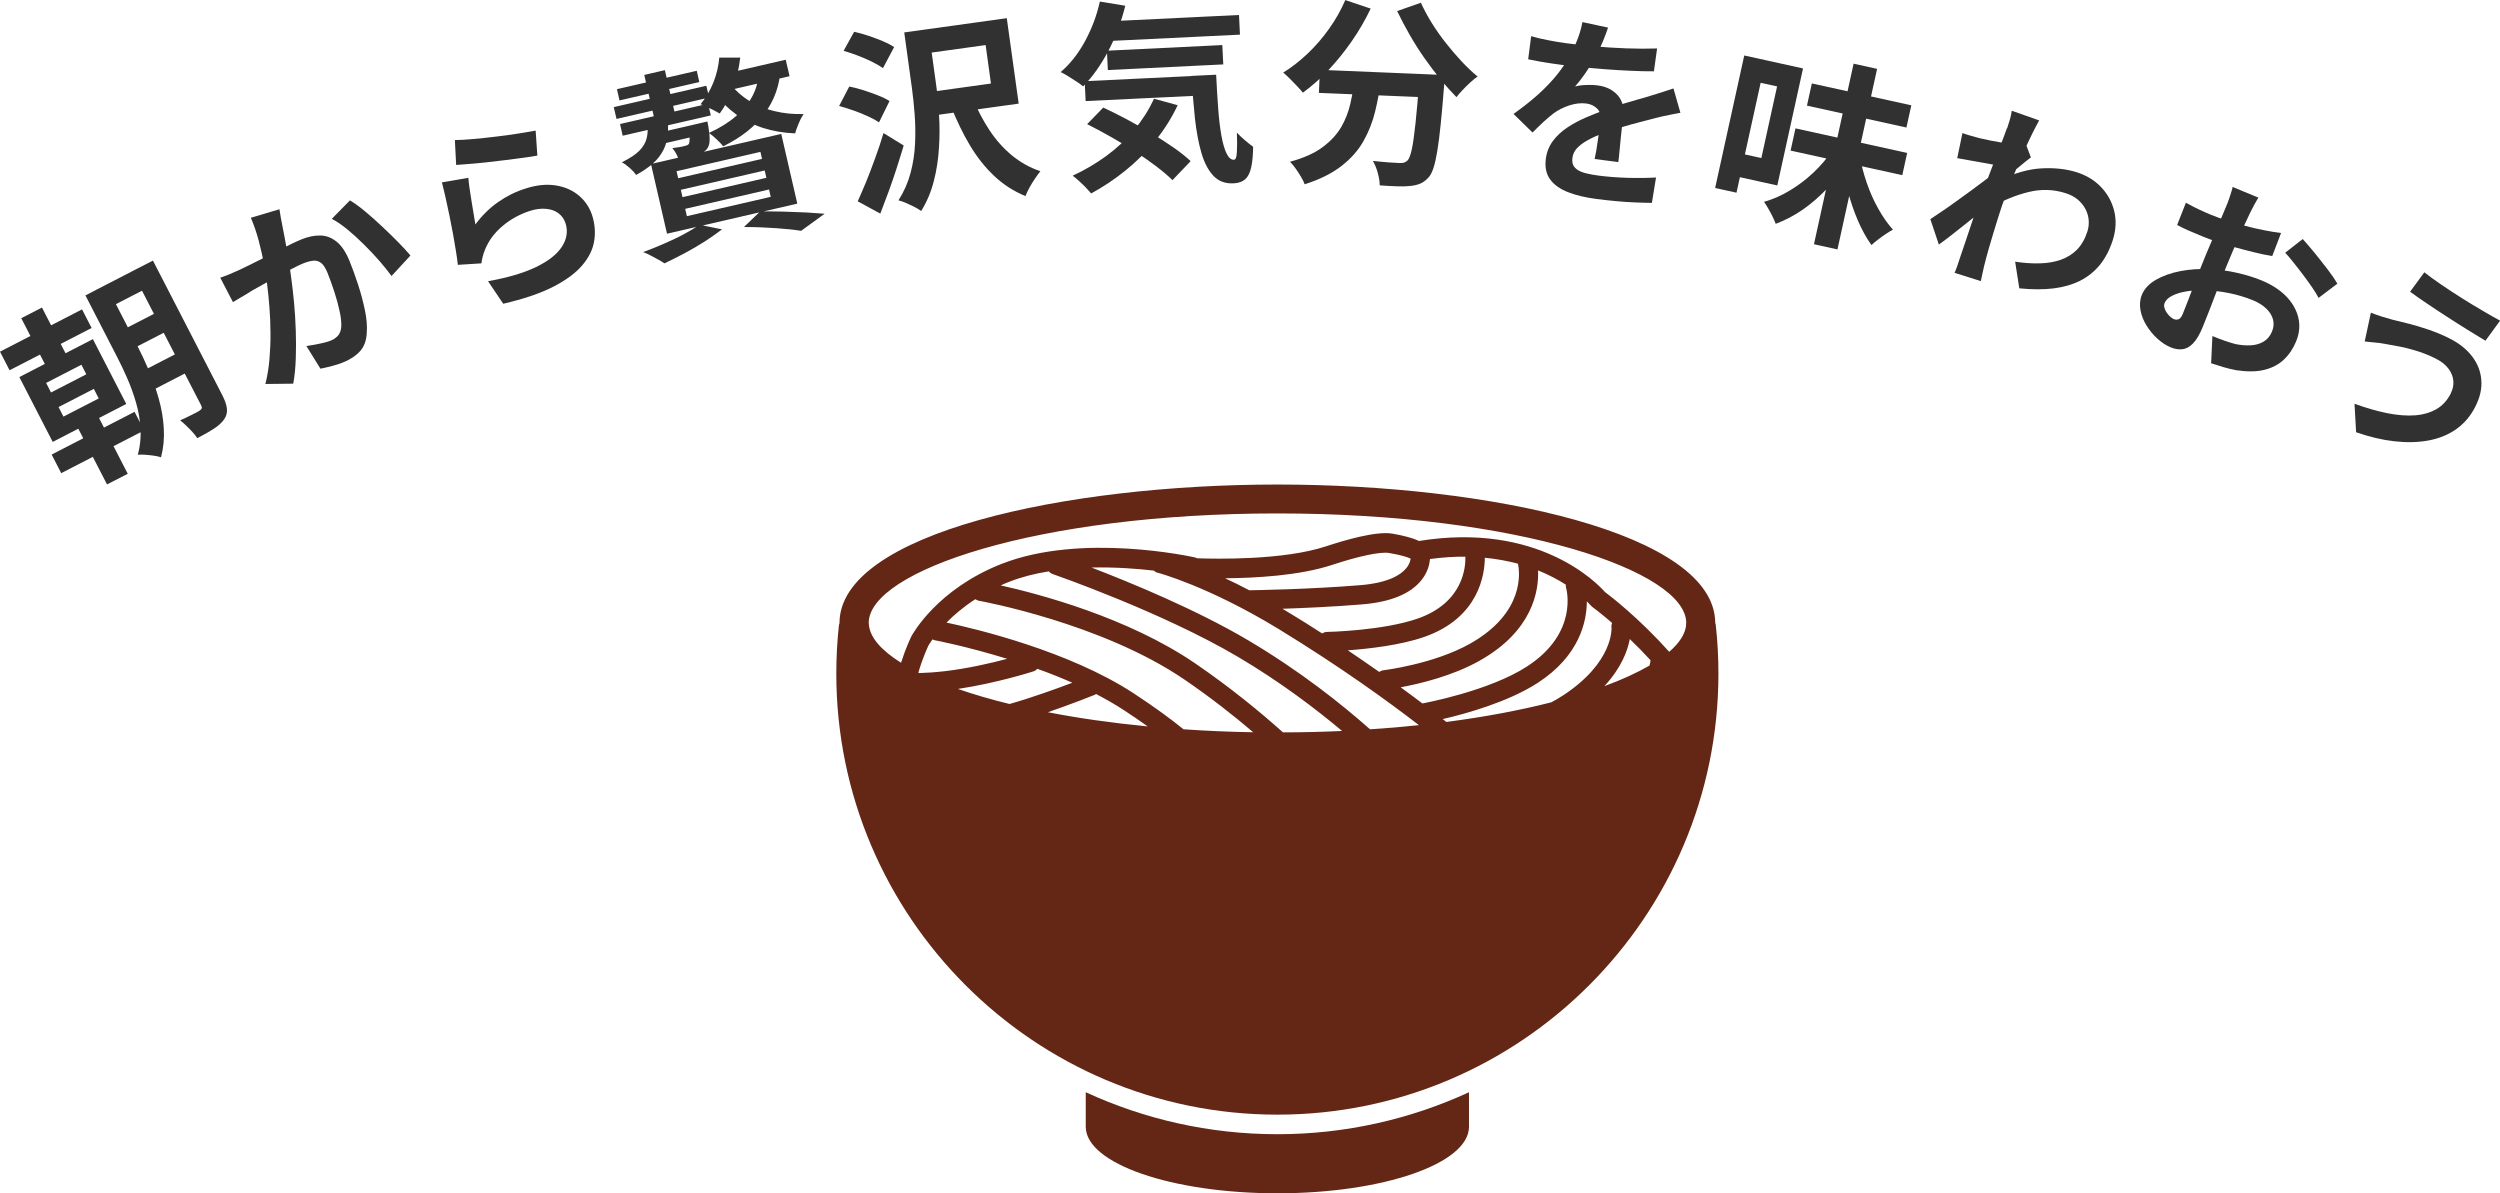 <?xml version="1.0" encoding="UTF-8"?>
<svg id="_レイヤー_1" data-name="レイヤー 1" xmlns="http://www.w3.org/2000/svg" viewBox="0 0 235.23 112.28">
  <defs>
    <style>
      .cls-1 {
        fill: #642715;
      }

      .cls-1, .cls-2 {
        stroke-width: 0px;
      }

      .cls-2 {
        fill: #313131;
      }
    </style>
  </defs>
  <g>
    <path class="cls-2" d="m0,33.09l7.72-3.98.9,1.75-7.72,3.98-.9-1.75Zm1.82,2.39l6.92-3.57,3.14,6.1-6.92,3.57-3.14-6.1Zm.18-5.54l1.95-1,2.55,4.95-1.95,1-2.55-4.95Zm2.34,6.09l.46.9,3.32-1.71-.46-.9-3.32,1.71Zm.52,6.74l7.8-4.02.9,1.75-7.8,4.02-.9-1.75Zm.65-4.47l.46.9,3.32-1.71-.46-.9-3.32,1.71Zm1.23.82l1.95-1.01,3.33,6.47-1.95,1-3.33-6.46Zm1.31-11.33l1.92-.99,2.97,5.77c.36.7.72,1.47,1.08,2.31.36.84.66,1.73.92,2.65s.42,1.85.47,2.78c.06.93-.03,1.84-.26,2.72-.16-.06-.37-.11-.65-.15-.27-.04-.55-.07-.83-.09-.28-.02-.51-.02-.7,0,.22-.83.3-1.66.25-2.48s-.19-1.63-.42-2.42c-.23-.79-.5-1.55-.82-2.28-.32-.73-.64-1.41-.97-2.04l-2.97-5.77Zm.98-.51l4.37-2.25.94,1.82-4.37,2.25-.94-1.82Zm2.06,4l4.37-2.25.92,1.78-4.37,2.25-.92-1.78Zm1.35-5.76l1.95-1,6.52,12.65c.25.49.4.91.44,1.27s-.04.7-.26,1.02c-.22.31-.54.6-.95.87-.41.27-.94.57-1.58.9-.11-.18-.26-.38-.45-.58-.19-.2-.39-.41-.59-.6s-.39-.36-.57-.5c.38-.17.75-.34,1.1-.52s.6-.3.71-.38c.12-.07.19-.15.22-.22.03-.07,0-.17-.06-.3l-6.5-12.6Zm.6,9.59l4.38-2.26.93,1.8-4.38,2.26-.93-1.8Z"/>
    <path class="cls-2" d="m20.72,26.13c.32-.11.63-.22.93-.35.3-.13.61-.27.93-.41.27-.13.61-.29,1.01-.49.4-.2.82-.41,1.26-.63.44-.22.89-.45,1.33-.68.45-.23.86-.44,1.24-.62.38-.18.7-.33.96-.43.61-.25,1.19-.37,1.75-.36.55,0,1.06.2,1.53.57.47.37.88.98,1.22,1.81.28.68.55,1.43.82,2.26s.48,1.63.64,2.41.22,1.48.17,2.1c-.03.72-.24,1.29-.62,1.72s-.91.78-1.56,1.05c-.34.14-.7.26-1.1.36-.4.1-.76.19-1.08.25l-1.32-2.13c.25-.04.53-.08.83-.14.29-.05.57-.12.84-.18s.47-.13.62-.19c.29-.12.52-.28.69-.48.17-.2.27-.47.3-.8.02-.4-.02-.89-.15-1.46-.12-.57-.28-1.18-.49-1.82s-.42-1.24-.65-1.81c-.19-.46-.39-.78-.61-.94-.22-.17-.47-.24-.75-.21-.28.03-.6.12-.97.27-.25.1-.6.27-1.04.5-.44.23-.9.47-1.39.74-.49.26-.94.51-1.36.75s-.75.42-.98.55c-.22.15-.52.33-.88.54-.37.21-.67.4-.92.55l-1.18-2.27Zm5.57-6.45c.03.24.08.51.13.79.06.28.1.54.15.78.06.27.12.58.18.93.06.35.13.69.19,1.04.07.34.13.68.18,1.01.09.54.18,1.18.28,1.91.1.73.19,1.52.27,2.37.08.85.13,1.72.16,2.6.03.88.03,1.75,0,2.61s-.1,1.65-.24,2.38l-2.62.03c.18-.71.31-1.48.38-2.3.07-.82.11-1.65.1-2.49,0-.83-.04-1.65-.1-2.43-.06-.79-.13-1.51-.22-2.18-.09-.67-.17-1.23-.25-1.7-.16-.85-.35-1.66-.55-2.43-.21-.77-.45-1.47-.73-2.11l2.69-.8Zm6.63-.83c.43.26.91.6,1.43,1.04.53.44,1.06.91,1.6,1.42.54.51,1.05,1,1.52,1.48.47.48.86.9,1.15,1.25l-1.78,1.93c-.32-.44-.7-.91-1.14-1.42s-.93-1.02-1.44-1.53c-.51-.51-1.03-.98-1.56-1.42-.52-.43-1.02-.77-1.48-1.01l1.7-1.73Z"/>
    <path class="cls-2" d="m44.07,16.73c.02.26.05.58.11.98s.12.81.19,1.23c.07.42.14.83.2,1.21.06.39.12.71.16.97.62-.84,1.33-1.54,2.13-2.1s1.66-.99,2.59-1.28c1.05-.34,2-.43,2.86-.29.86.14,1.58.46,2.17.96.58.5.99,1.11,1.23,1.83.26.81.33,1.61.2,2.42-.12.8-.5,1.57-1.13,2.31-.63.74-1.55,1.41-2.76,2.03-1.21.61-2.77,1.14-4.67,1.58l-1.43-2.12c1.86-.33,3.37-.78,4.53-1.34,1.16-.56,1.97-1.2,2.43-1.92.46-.72.57-1.45.33-2.2-.13-.39-.35-.7-.67-.94s-.71-.37-1.17-.41c-.46-.04-.95.02-1.46.18-1,.32-1.88.8-2.64,1.45-.76.64-1.31,1.39-1.65,2.25-.09.24-.17.46-.21.65-.05.19-.09.39-.11.6l-2.22.14c-.04-.37-.1-.8-.18-1.29s-.17-1.02-.27-1.59c-.1-.56-.21-1.13-.33-1.7-.12-.57-.24-1.13-.36-1.68s-.25-1.05-.36-1.5l2.5-.43Zm-1.26-3.55c.47,0,1.05-.04,1.74-.1s1.41-.14,2.15-.23c.75-.09,1.45-.18,2.1-.29s1.19-.2,1.6-.27l.16,2.35c-.37.07-.83.14-1.36.21s-1.1.15-1.7.22c-.6.07-1.19.14-1.78.21s-1.12.11-1.61.15c-.49.04-.88.07-1.19.09l-.12-2.33Z"/>
    <path class="cls-2" d="m57.75,10.08l8.71-2.01.26,1.11-8.71,2.01-.26-1.11Zm.3-1.69l7.51-1.73.24,1.06-7.51,1.73-.24-1.06Zm.29,3.28l8.29-1.91.25,1.1-8.29,1.91-.25-1.1Zm2.57-.05l1.92-.44c.07.73.03,1.4-.09,2.01s-.41,1.19-.85,1.72c-.44.53-1.12,1.05-2.03,1.55-.14-.2-.34-.42-.61-.66s-.52-.42-.74-.53c.75-.37,1.3-.73,1.66-1.1.36-.37.58-.76.68-1.18.1-.41.12-.87.07-1.37Zm4.91,9.53l2.12.43c-.47.36-1.01.74-1.61,1.13-.61.39-1.25.76-1.92,1.12-.67.35-1.3.67-1.89.95-.17-.12-.37-.24-.61-.37-.24-.13-.48-.26-.73-.39-.24-.13-.47-.23-.67-.3.66-.24,1.33-.51,1.99-.8s1.29-.58,1.86-.89c.58-.31,1.06-.6,1.46-.89Zm-5.2-14.1l1.94-.45.65,2.83-1.94.45-.65-2.83Zm.63,8.38l12.26-2.83,1.51,6.56-12.26,2.83-1.51-6.56Zm.08-5.31l1.94-.45.3,1.32-1.94.45-.3-1.32Zm.3,2.45l3.65-.84.25,1.06-4.18.97.29-1.18Zm3.09-.71l1.84-.43c.05.26.08.43.1.52.08.52.12.93.11,1.23,0,.3-.07.54-.18.73-.1.17-.24.3-.42.4-.18.1-.37.17-.57.22-.18.05-.43.12-.75.19-.32.07-.66.14-1.02.2-.05-.14-.12-.31-.23-.5-.11-.19-.22-.35-.34-.48.27-.04.52-.07.73-.11.21-.04.37-.07.47-.11.11-.02.19-.05.24-.08.05-.02.1-.07.13-.13.04-.09.06-.24.06-.47,0-.22-.05-.55-.12-.98l-.05-.2Zm-1.06,4.25l.15.66,7.89-1.82-.15-.66-7.89,1.82Zm.4,1.75l.16.69,7.89-1.82-.16-.69-7.89,1.82Zm.41,1.79l.16.69,7.89-1.82-.16-.69-7.89,1.82Zm3.22-14.23h1.96c-.11.98-.33,1.93-.68,2.86-.34.93-.76,1.73-1.25,2.4-.13-.08-.31-.18-.53-.29-.22-.11-.44-.22-.67-.33-.23-.11-.43-.19-.6-.26.49-.59.89-1.26,1.2-2.03s.49-1.55.56-2.36Zm3.68,1.29l2.08-.25c-.09,1.57-.59,2.98-1.5,4.21-.91,1.24-2.22,2.27-3.91,3.1-.13-.19-.34-.41-.62-.67-.28-.26-.51-.45-.71-.59,1.01-.46,1.86-.99,2.55-1.59.69-.6,1.22-1.25,1.58-1.96.36-.71.54-1.47.54-2.26Zm-2.62,1.24c.49.61,1.07,1.12,1.76,1.55.69.43,1.46.74,2.33.95.86.21,1.79.31,2.77.28-.15.23-.31.52-.46.89-.15.36-.27.67-.33.93-1.09-.04-2.1-.22-3.02-.51-.93-.3-1.77-.73-2.54-1.28-.76-.56-1.44-1.22-2.03-1.99l1.52-.81Zm-.54-1.01l5.72-1.32.36,1.55-6.49,1.5.41-1.73Zm1.79,14.42l1.53-1.47c.7,0,1.43,0,2.18.02.75.02,1.46.05,2.14.08.67.04,1.25.08,1.74.12l-2.21,1.61c-.59-.1-1.37-.18-2.34-.25-.97-.07-1.98-.11-3.04-.11Z"/>
    <path class="cls-2" d="m78.95,9.98l.96-1.84c.42.08.86.2,1.34.35s.93.32,1.37.49.8.35,1.08.52l-.99,2.01c-.28-.19-.63-.38-1.05-.57-.42-.19-.87-.38-1.34-.54-.48-.17-.93-.31-1.37-.43Zm.42-5.19l1-1.8c.42.09.86.22,1.33.37.47.16.92.33,1.36.51.44.19.79.37,1.07.56l-1.05,1.98c-.27-.19-.61-.39-1.03-.6-.42-.21-.87-.4-1.34-.58-.47-.18-.92-.33-1.34-.45Zm1.34,14.14c.24-.53.5-1.14.79-1.83.28-.7.57-1.44.85-2.23.29-.79.55-1.57.78-2.35l1.9,1.17c-.21.7-.43,1.42-.67,2.16-.24.74-.49,1.47-.75,2.18-.26.71-.52,1.4-.78,2.07l-2.13-1.16Zm4.38-15.88l2.27-.31.72,5.22c.12.84.21,1.77.27,2.79.07,1.02.07,2.06,0,3.13-.06,1.07-.22,2.12-.48,3.14s-.66,1.98-1.2,2.84c-.14-.12-.35-.25-.61-.38-.26-.13-.54-.26-.81-.38s-.51-.2-.71-.25c.52-.82.9-1.68,1.14-2.59.24-.91.38-1.83.42-2.77.04-.93.03-1.85-.04-2.74-.07-.89-.15-1.72-.26-2.49l-.72-5.22Zm1.3-.18l8.34-1.16,1.12,8.04-8.34,1.16-.31-2.21,6.04-.84-.5-3.62-6.04.84-.31-2.21Zm5.15,6.42c.44,1.06.96,2.05,1.56,2.96.6.91,1.3,1.7,2.11,2.37.81.66,1.7,1.16,2.68,1.49-.15.19-.32.42-.51.7s-.36.56-.52.85c-.16.29-.28.55-.37.79-1.1-.45-2.08-1.08-2.94-1.89-.86-.81-1.62-1.77-2.28-2.87-.66-1.11-1.25-2.33-1.78-3.65l2.05-.74Z"/>
    <path class="cls-2" d="m103.5.15l2.38.39c-.38,1.53-.91,2.96-1.61,4.28-.7,1.32-1.48,2.42-2.36,3.31-.14-.13-.35-.28-.61-.45-.27-.17-.53-.34-.8-.51-.27-.17-.5-.3-.7-.39.89-.76,1.65-1.72,2.29-2.9.64-1.18,1.11-2.42,1.4-3.74Zm5.08,9.14l2.23.61c-.57,1.2-1.27,2.32-2.12,3.36-.84,1.04-1.78,1.97-2.8,2.79-1.02.83-2.1,1.54-3.22,2.15-.12-.14-.28-.32-.49-.54-.21-.22-.42-.42-.65-.63s-.43-.37-.6-.5c1.13-.52,2.18-1.14,3.17-1.86.98-.72,1.86-1.54,2.62-2.45.76-.91,1.38-1.89,1.86-2.92Zm-6.52-1.65l10.8-.52.09,1.87-10.8.52-.09-1.87Zm.23,4.04l1.52-1.56c.7.33,1.44.7,2.2,1.1.76.41,1.52.84,2.28,1.29.75.45,1.45.9,2.1,1.35.65.45,1.19.88,1.64,1.3l-1.71,1.79c-.41-.41-.92-.84-1.54-1.31-.62-.47-1.29-.94-2.02-1.41-.73-.47-1.48-.93-2.25-1.36-.77-.44-1.51-.83-2.22-1.19Zm1.52-9.65l12.77-.62.09,1.85-12.77.62-.09-1.85Zm.34,2.74l10.86-.53.09,1.82-10.86.53-.09-1.82Zm7.98,2.37l2.3-.11c.05,1.12.12,2.17.19,3.15.07.98.17,1.83.3,2.56.13.73.29,1.29.49,1.7.2.41.43.61.71.59.15-.02.24-.26.26-.73.03-.46.03-1.07,0-1.82.22.24.48.48.76.72.28.24.54.45.77.61-.01.78-.07,1.42-.18,1.92-.11.51-.29.88-.55,1.12-.26.24-.63.38-1.11.4-.79.04-1.42-.2-1.9-.71-.48-.51-.86-1.23-1.13-2.16-.27-.93-.47-2.02-.61-3.26-.13-1.24-.24-2.58-.31-4Z"/>
    <path class="cls-2" d="m126.56,0l2.41.81c-.51,1.07-1.1,2.09-1.79,3.08-.68.98-1.42,1.89-2.19,2.71-.78.82-1.58,1.52-2.4,2.12-.13-.17-.31-.37-.54-.61-.23-.24-.46-.48-.69-.71s-.44-.42-.62-.57c.8-.49,1.56-1.09,2.3-1.79.74-.7,1.41-1.48,2.02-2.34.61-.86,1.12-1.75,1.52-2.69Zm.94,7.34l2.45.1c-.13,1.05-.32,2.06-.56,3.05-.24.99-.61,1.92-1.1,2.79-.49.87-1.18,1.65-2.07,2.34s-2.04,1.27-3.46,1.72c-.08-.22-.19-.45-.35-.71-.15-.26-.32-.51-.49-.76-.18-.25-.36-.47-.54-.65,1.28-.35,2.3-.8,3.06-1.37.76-.56,1.34-1.19,1.75-1.88.4-.69.69-1.43.87-2.23.18-.79.32-1.6.43-2.42Zm-3.31-.77l10.13.42-.09,2.17-10.13-.42.09-2.17Zm9.38.39l2.36.1c0,.24-.02.43-.02.59,0,.16-.02.28-.03.38-.11,1.41-.21,2.62-.32,3.64-.1,1.02-.21,1.86-.32,2.53-.11.67-.23,1.2-.36,1.6s-.28.69-.45.88c-.26.29-.53.49-.8.6-.27.11-.59.19-.96.22-.31.04-.73.05-1.24.03-.51-.01-1.05-.05-1.61-.09,0-.34-.06-.72-.18-1.16-.12-.44-.27-.81-.46-1.14.52.06,1.01.1,1.46.14.45.03.79.05,1.01.06.17,0,.32,0,.43-.03.11-.03.23-.09.35-.2.16-.16.29-.51.41-1.06.12-.55.23-1.37.35-2.46s.24-2.5.36-4.24l.02-.39Zm.13-6.69c.28.61.61,1.24,1.01,1.88.4.64.84,1.27,1.32,1.88.48.61.98,1.19,1.49,1.74.51.55,1.01,1.02,1.51,1.43-.21.14-.44.33-.69.56-.25.23-.5.47-.72.71-.23.24-.42.46-.58.67-.5-.51-1.01-1.08-1.53-1.71-.51-.63-1.01-1.29-1.5-1.99-.49-.7-.95-1.43-1.38-2.18s-.82-1.49-1.17-2.22l2.25-.79Z"/>
    <path class="cls-2" d="m151.3,2.61c-.11.33-.26.75-.47,1.26s-.48,1.09-.83,1.73c-.26.43-.55.88-.86,1.33-.32.46-.63.86-.94,1.21.17-.05.38-.09.64-.12.25-.02.52-.03.79-.03s.51.02.72.05c.78.1,1.4.41,1.86.92.46.51.63,1.21.51,2.09-.03.25-.07.55-.11.91-.04.36-.08.74-.12,1.13-.04.39-.08.77-.11,1.15s-.07.71-.11,1.01l-2.23-.29c.05-.21.1-.46.15-.75.04-.29.09-.6.14-.92.05-.32.09-.63.14-.94.04-.3.08-.58.12-.83.08-.6-.03-1.03-.31-1.3s-.62-.43-1.01-.48c-.52-.07-1.06,0-1.62.18-.56.19-1.04.43-1.45.73-.31.24-.62.5-.95.8s-.67.64-1.05,1.02l-1.79-1.75c.9-.64,1.69-1.27,2.37-1.88.68-.62,1.27-1.24,1.77-1.87.5-.63.92-1.27,1.27-1.91.25-.47.47-.97.66-1.49.19-.52.33-1.02.41-1.49l2.43.52Zm-7.21.8c.46.14,1,.26,1.61.38.62.12,1.16.21,1.63.27.82.11,1.72.21,2.69.3s1.97.15,2.99.19c1.02.04,1.99.04,2.91.01l-.3,2.15c-.67,0-1.39-.01-2.16-.05-.77-.03-1.55-.08-2.35-.14-.79-.06-1.55-.13-2.27-.2-.72-.08-1.36-.15-1.92-.22-.25-.03-.55-.08-.92-.13-.37-.05-.74-.12-1.12-.18-.38-.07-.75-.14-1.09-.21l.28-2.18Zm14.03,7.2c-.21.04-.45.08-.73.14s-.56.12-.84.17c-.28.06-.53.12-.75.18-.62.16-1.37.35-2.22.58s-1.75.51-2.69.84c-.6.22-1.11.45-1.53.69-.42.23-.75.49-.99.75s-.38.57-.42.92c-.03.26,0,.48.08.66.09.18.24.34.45.47.21.13.48.23.81.31.33.08.72.15,1.18.21.79.1,1.67.17,2.64.2.97.03,1.87.02,2.71-.03l-.39,2.39c-.4,0-.91-.02-1.53-.04-.62-.02-1.25-.07-1.9-.13-.65-.06-1.28-.13-1.87-.21-.97-.13-1.82-.33-2.57-.62-.75-.29-1.31-.68-1.69-1.19-.38-.51-.52-1.16-.42-1.95.08-.64.31-1.21.67-1.69.36-.48.81-.9,1.35-1.26.54-.36,1.12-.67,1.74-.94s1.23-.5,1.82-.72c.61-.22,1.16-.41,1.64-.56.49-.15.94-.28,1.37-.4.42-.11.83-.23,1.23-.36.38-.11.75-.23,1.1-.34.35-.11.72-.23,1.09-.36l.65,2.28Z"/>
    <path class="cls-2" d="m164.12,5.22l2.01.44-2.74,12.47-2.01-.44,2.74-12.47Zm1.14.25l4.39.97-2.42,11.01-4.39-.97.47-2.14,2.42.53,1.48-6.74-2.42-.53.47-2.12Zm7.13,8.71l1.6.91c-.58.91-1.24,1.76-1.98,2.55-.74.79-1.52,1.48-2.35,2.06s-1.69,1.03-2.58,1.36c-.07-.2-.17-.42-.29-.67s-.26-.5-.4-.75c-.14-.25-.28-.46-.41-.65.82-.23,1.63-.58,2.42-1.06.8-.48,1.54-1.04,2.22-1.68.68-.64,1.27-1.33,1.77-2.07Zm-3.45-2.1l10.51,2.31-.46,2.09-10.51-2.31.46-2.09Zm1.54-4.23l9.36,2.06-.46,2.09-9.36-2.06.46-2.09Zm3.92-1.86l2.22.49-3.73,16.99-2.21-.49,3.73-16.99Zm.6,8.71c.14.82.35,1.66.65,2.51.29.85.65,1.66,1.07,2.41s.88,1.42,1.39,1.99c-.19.1-.41.23-.66.4-.25.17-.5.34-.74.53-.24.18-.45.36-.62.52-.49-.68-.92-1.47-1.3-2.36-.38-.89-.7-1.84-.95-2.84s-.44-2.01-.56-3.02l1.74-.15Z"/>
    <path class="cls-2" d="m187.99,15.58c-.19-.05-.45-.1-.76-.15-.31-.05-.64-.11-1-.18-.35-.06-.71-.13-1.07-.19-.36-.06-.7-.12-1-.18l.49-2.36c.26.09.5.18.74.24.23.07.51.14.82.23.29.07.65.14,1.06.23.41.08.83.16,1.26.23.43.07.84.13,1.22.17s.68.06.91.05l.43,1.14c-.15.11-.33.25-.54.42-.21.17-.41.35-.63.52-.21.18-.4.33-.56.46l-2.11,3.03c-.28.21-.62.49-1.03.81-.41.33-.85.68-1.3,1.04-.46.37-.9.72-1.33,1.05-.43.34-.82.63-1.16.87l-.8-2.39c.32-.21.68-.46,1.1-.74s.85-.58,1.3-.91.9-.65,1.34-.97c.44-.33.86-.63,1.24-.92.39-.29.71-.55.98-.76l.18-.45.23-.28Zm.87-3.52c.08-.26.17-.53.25-.8.08-.27.15-.55.18-.84l2.58.91c-.15.26-.34.63-.59,1.12s-.51,1.06-.8,1.7c-.29.64-.58,1.32-.88,2.03-.3.71-.58,1.43-.85,2.14-.27.71-.51,1.39-.7,2.02-.15.49-.31.98-.46,1.49-.15.5-.3,1.02-.46,1.55-.15.53-.3,1.08-.44,1.65-.04.16-.09.38-.15.67-.06.29-.12.54-.16.75l-2.47-.78c.09-.2.18-.43.27-.69.09-.27.16-.47.2-.61.2-.58.38-1.12.55-1.62.17-.5.35-1.02.53-1.58.18-.56.4-1.2.66-1.94.1-.27.23-.61.38-1.03.16-.42.33-.87.52-1.37.19-.5.38-1,.58-1.52s.39-.99.56-1.44c.17-.45.32-.84.44-1.16s.2-.54.24-.66Zm.74,12.56c.82.13,1.6.18,2.33.16.73-.02,1.39-.13,1.98-.34.59-.21,1.11-.53,1.53-.96.42-.44.75-1.01.97-1.71.11-.35.15-.7.12-1.06s-.13-.71-.31-1.05c-.18-.34-.42-.63-.73-.89-.31-.26-.7-.46-1.15-.6-1.13-.36-2.28-.39-3.44-.11s-2.33.75-3.49,1.41l.8-2.54c1.39-.66,2.69-1.03,3.91-1.09,1.22-.06,2.3.06,3.26.36.92.29,1.69.75,2.3,1.39.62.64,1.03,1.39,1.25,2.26.21.87.17,1.78-.13,2.73-.29.91-.69,1.68-1.2,2.32-.52.64-1.14,1.14-1.87,1.51-.73.37-1.58.61-2.53.73-.95.11-2.02.11-3.2-.01l-.39-2.5Z"/>
    <path class="cls-2" d="m212.5,18.58c-.05.09-.12.22-.23.4s-.2.36-.3.55c-.1.18-.18.35-.25.49-.16.33-.33.68-.51,1.08s-.37.8-.55,1.21c-.19.42-.37.84-.55,1.26-.18.43-.36.84-.52,1.24-.2.47-.41,1-.63,1.58-.22.58-.44,1.15-.66,1.72-.21.57-.41,1.08-.6,1.55-.19.46-.33.82-.43,1.08-.29.72-.6,1.24-.92,1.57-.32.33-.65.51-1.01.55-.35.04-.72-.02-1.1-.18-.42-.17-.83-.44-1.23-.8-.4-.36-.75-.78-1.04-1.25-.29-.47-.48-.96-.57-1.46s-.05-.99.14-1.45c.23-.55.67-1.02,1.31-1.39s1.42-.65,2.31-.82,1.8-.23,2.72-.18c.89.03,1.78.15,2.65.35.88.21,1.64.44,2.3.72.89.37,1.63.84,2.23,1.43.59.59.99,1.26,1.18,2s.13,1.51-.2,2.31c-.28.67-.66,1.24-1.15,1.7-.49.46-1.1.78-1.83.96-.73.18-1.6.19-2.62.04-.43-.08-.84-.18-1.25-.3-.4-.12-.78-.24-1.14-.36l.12-2.56c.39.16.77.31,1.15.44s.72.24,1.04.32c.51.1,1,.14,1.45.11.46-.03.86-.15,1.2-.36.34-.21.6-.52.77-.94.16-.39.19-.77.09-1.14-.1-.37-.31-.7-.63-1.01s-.73-.57-1.24-.78c-.73-.3-1.5-.53-2.3-.69s-1.61-.24-2.4-.26c-.59-.01-1.14.03-1.65.12-.51.09-.94.23-1.29.41-.35.18-.57.4-.68.66-.06.14-.07.29-.03.44.04.16.11.31.21.46s.21.28.33.39.24.19.34.23c.16.07.31.07.46.02.14-.05.28-.23.4-.52.13-.31.3-.76.53-1.35.22-.59.47-1.25.75-1.97.28-.72.56-1.44.85-2.14.2-.49.41-.98.62-1.47.21-.49.41-.97.59-1.42s.35-.85.5-1.19c.15-.34.26-.61.34-.81.05-.13.11-.29.18-.49s.14-.41.2-.62c.07-.21.11-.37.12-.47l2.39.99Zm-6.85.48c.48.27.92.49,1.3.67s.73.33,1.04.46c.45.19.96.37,1.52.55.56.18,1.14.35,1.74.51.6.16,1.19.3,1.77.41.58.12,1.12.2,1.61.26l-.83,2.17c-.53-.08-1.1-.2-1.7-.35-.6-.15-1.2-.3-1.8-.47-.6-.17-1.17-.34-1.69-.52s-.98-.34-1.36-.5c-.58-.24-1.05-.44-1.42-.6s-.69-.33-.98-.48l.83-2.11Zm11.02,3.43c.35.39.74.85,1.17,1.37.42.53.83,1.04,1.21,1.54s.67.93.88,1.29l-1.77,1.34c-.14-.28-.34-.6-.6-.98s-.54-.77-.85-1.18c-.31-.41-.61-.8-.91-1.17-.29-.37-.55-.68-.78-.92l1.65-1.29Z"/>
    <path class="cls-2" d="m230.61,36.98c.19-.37.26-.75.23-1.14-.03-.39-.18-.78-.45-1.14-.27-.37-.67-.69-1.21-.96-.6-.3-1.21-.55-1.82-.73-.61-.19-1.17-.33-1.68-.42-.5-.1-.92-.17-1.26-.23-.28-.06-.6-.1-.95-.13-.36-.03-.68-.07-.97-.1l.58-2.71c.3.12.63.24,1,.36.36.11.69.21.99.29.46.11.99.24,1.58.39s1.22.34,1.89.57c.67.23,1.33.5,1.97.83.89.45,1.59,1.01,2.1,1.68s.8,1.41.86,2.21c.07.81-.12,1.64-.56,2.51-.45.89-1.06,1.6-1.81,2.13-.76.53-1.63.88-2.62,1.06-.99.18-2.06.2-3.21.07s-2.35-.42-3.58-.85l-.15-2.68c1.1.4,2.13.7,3.09.89.96.19,1.83.26,2.61.2.78-.06,1.45-.26,2.02-.59.57-.33,1.02-.83,1.35-1.49Zm-2.5-11.36c.43.34.96.73,1.59,1.16.63.43,1.29.86,1.97,1.29.69.43,1.34.83,1.98,1.2.63.37,1.16.67,1.59.9l-1.38,1.89c-.47-.28-1.03-.62-1.65-1.01-.63-.39-1.28-.8-1.94-1.23-.67-.43-1.3-.85-1.91-1.26-.61-.41-1.14-.78-1.59-1.11l1.35-1.84Z"/>
  </g>
  <g>
    <path class="cls-1" d="m102.16,102.77v3.25c0,3.46,8.07,6.26,18.03,6.26s18.03-2.8,18.03-6.26v-3.25c-5.49,2.53-11.6,3.95-18.03,3.95s-12.54-1.42-18.03-3.95Z"/>
    <path class="cls-1" d="m161.44,58.81c0-.07-.03-.14-.05-.21-.05-8.45-21.25-13.01-41.2-13.01s-41.2,4.57-41.2,13.04c0,0,0,.02,0,.02-.01.05-.04.1-.05.15-.17,1.53-.25,3.07-.25,4.58,0,22.88,18.62,41.5,41.5,41.5s41.5-18.62,41.5-41.5c0-1.51-.08-3.05-.25-4.58Zm-74.95,4.52s-.06-.03-.08-.04c.42-1.46.94-2.53.95-2.55,0,0,.13-.23.38-.58.05.02.1.05.16.07.06.01,3.05.58,6.87,1.76-1.51.4-3.7.91-5.84,1.16-.96.11-1.75.16-2.43.18Zm3.66,1.49c3.6-.54,6.94-1.6,7.09-1.65.15-.05.27-.14.37-.24,1.09.39,2.2.83,3.29,1.31-1.48.56-3.86,1.42-5.91,2-1.77-.43-3.39-.91-4.84-1.41Zm8.43,2.2c2.33-.8,4.33-1.6,4.44-1.65.04-.02.07-.05.11-.07.88.46,1.73.94,2.53,1.46.88.57,1.64,1.1,2.33,1.59-3.4-.33-6.55-.78-9.41-1.34Zm12.79,1.61c-1.15-.94-2.67-2.06-4.71-3.4-6.1-3.99-14.88-6.07-17.6-6.65.67-.69,1.57-1.46,2.71-2.2.11.07.22.13.36.15.11.02,11.51,2.09,19.3,7.4,2.49,1.7,4.67,3.42,6.49,4.97-2.26-.04-4.44-.13-6.55-.28Zm9.36.29c-2.11-1.89-4.91-4.2-8.27-6.5-6.35-4.34-14.73-6.54-18.3-7.34.24-.11.49-.22.75-.32,1.19-.47,2.47-.79,3.77-1,.1.11.21.2.36.25.1.04,10.26,3.55,17.47,7.81,3.94,2.33,7.27,4.86,9.77,6.96-1.8.08-3.65.13-5.55.13Zm8.19-.29c-2.64-2.34-6.57-5.48-11.47-8.38-4.9-2.9-11.11-5.45-14.75-6.85,2.17-.05,4.23.1,5.86.29.1.09.22.17.37.2.05.01,4.74,1.25,11.37,5.29,5.83,3.56,10.37,6.86,13.21,9.05-1.48.16-3.01.29-4.58.39Zm4.48-10.43c-3.29,1.15-8.5,1.26-8.55,1.26-.17,0-.31.06-.45.14-1-.65-2.05-1.31-3.15-1.97-.2-.12-.39-.23-.58-.35,2.04-.07,4.8-.19,7.47-.41,2.71-.22,4.61-1,5.64-2.33.57-.73.73-1.45.77-1.94,1.18-.16,2.3-.23,3.33-.22.03.94-.17,4.31-4.48,5.82Zm6.31-5.72c1.15.11,2.18.31,3.12.56.15.7.71,4.58-4.5,7.52-3.42,1.93-8.12,2.5-8.17,2.51-.15.02-.27.08-.39.15-.92-.65-1.9-1.32-2.95-2.03,1.93-.14,4.91-.47,7.19-1.26,5.18-1.81,5.69-5.93,5.7-7.45Zm-7.4.99c-.49.6-1.64,1.37-4.32,1.59-4.78.39-9.87.47-10.44.48-.81-.43-1.57-.8-2.28-1.13,2.85-.02,7.03-.25,10.08-1.26,2.44-.81,4.53-1.26,5.34-1.12,1.21.2,1.78.41,2.04.53-.03.23-.13.57-.42.92Zm1.54,12.73c-.62-.47-1.31-.99-2.06-1.53,1.77-.33,4.88-1.06,7.44-2.51,4.99-2.81,5.57-6.57,5.49-8.49,1.04.42,1.9.89,2.61,1.34,0,.09,0,.18.02.27.05.17,1.19,4.28-3.67,7.43-3.59,2.33-9.75,3.46-9.81,3.47,0,0-.01,0-.02,0Zm13.11-.7c-.31.2-.65.4-.99.58-2.89.74-6.21,1.37-9.88,1.85-.11-.09-.22-.18-.34-.27,2.17-.5,6.16-1.61,8.93-3.4,3.9-2.53,4.62-5.71,4.63-7.68.21.21.33.35.36.38.05.06.11.11.17.16.02.01.74.54,1.84,1.49-.05.13-.07.27-.05.41,0,.03.27,3.29-4.66,6.48Zm8.25-2.88c-1.16.67-2.58,1.33-4.25,1.94,1.61-1.74,2.19-3.35,2.39-4.43.62.59,1.27,1.25,1.95,1.99,0,.06-.02.24-.09.5Zm3.44-3.81s0,0,0,.01c-.08.83-.63,1.68-1.59,2.51-2.88-3.21-5.53-5.24-6.05-5.63-.75-.85-6.31-6.61-17.49-4.8-.58-.27-1.4-.5-2.52-.69-1.53-.26-4.55.64-6.22,1.19-4,1.33-10.41,1.19-12.15,1.13-.05-.02-.09-.05-.15-.07-.43-.1-10.72-2.35-18.22.59-6.09,2.39-8.4,6.62-8.51,6.83-.06.12-.53,1.1-.97,2.48-1.85-1.16-2.91-2.37-3.02-3.55,0,0,0-.01,0-.02,0-.06-.02-.12-.02-.18,0-4.87,15.8-10.3,38.46-10.3s38.46,5.43,38.46,10.3c0,.06-.01.12-.02.18Z"/>
  </g>
</svg>